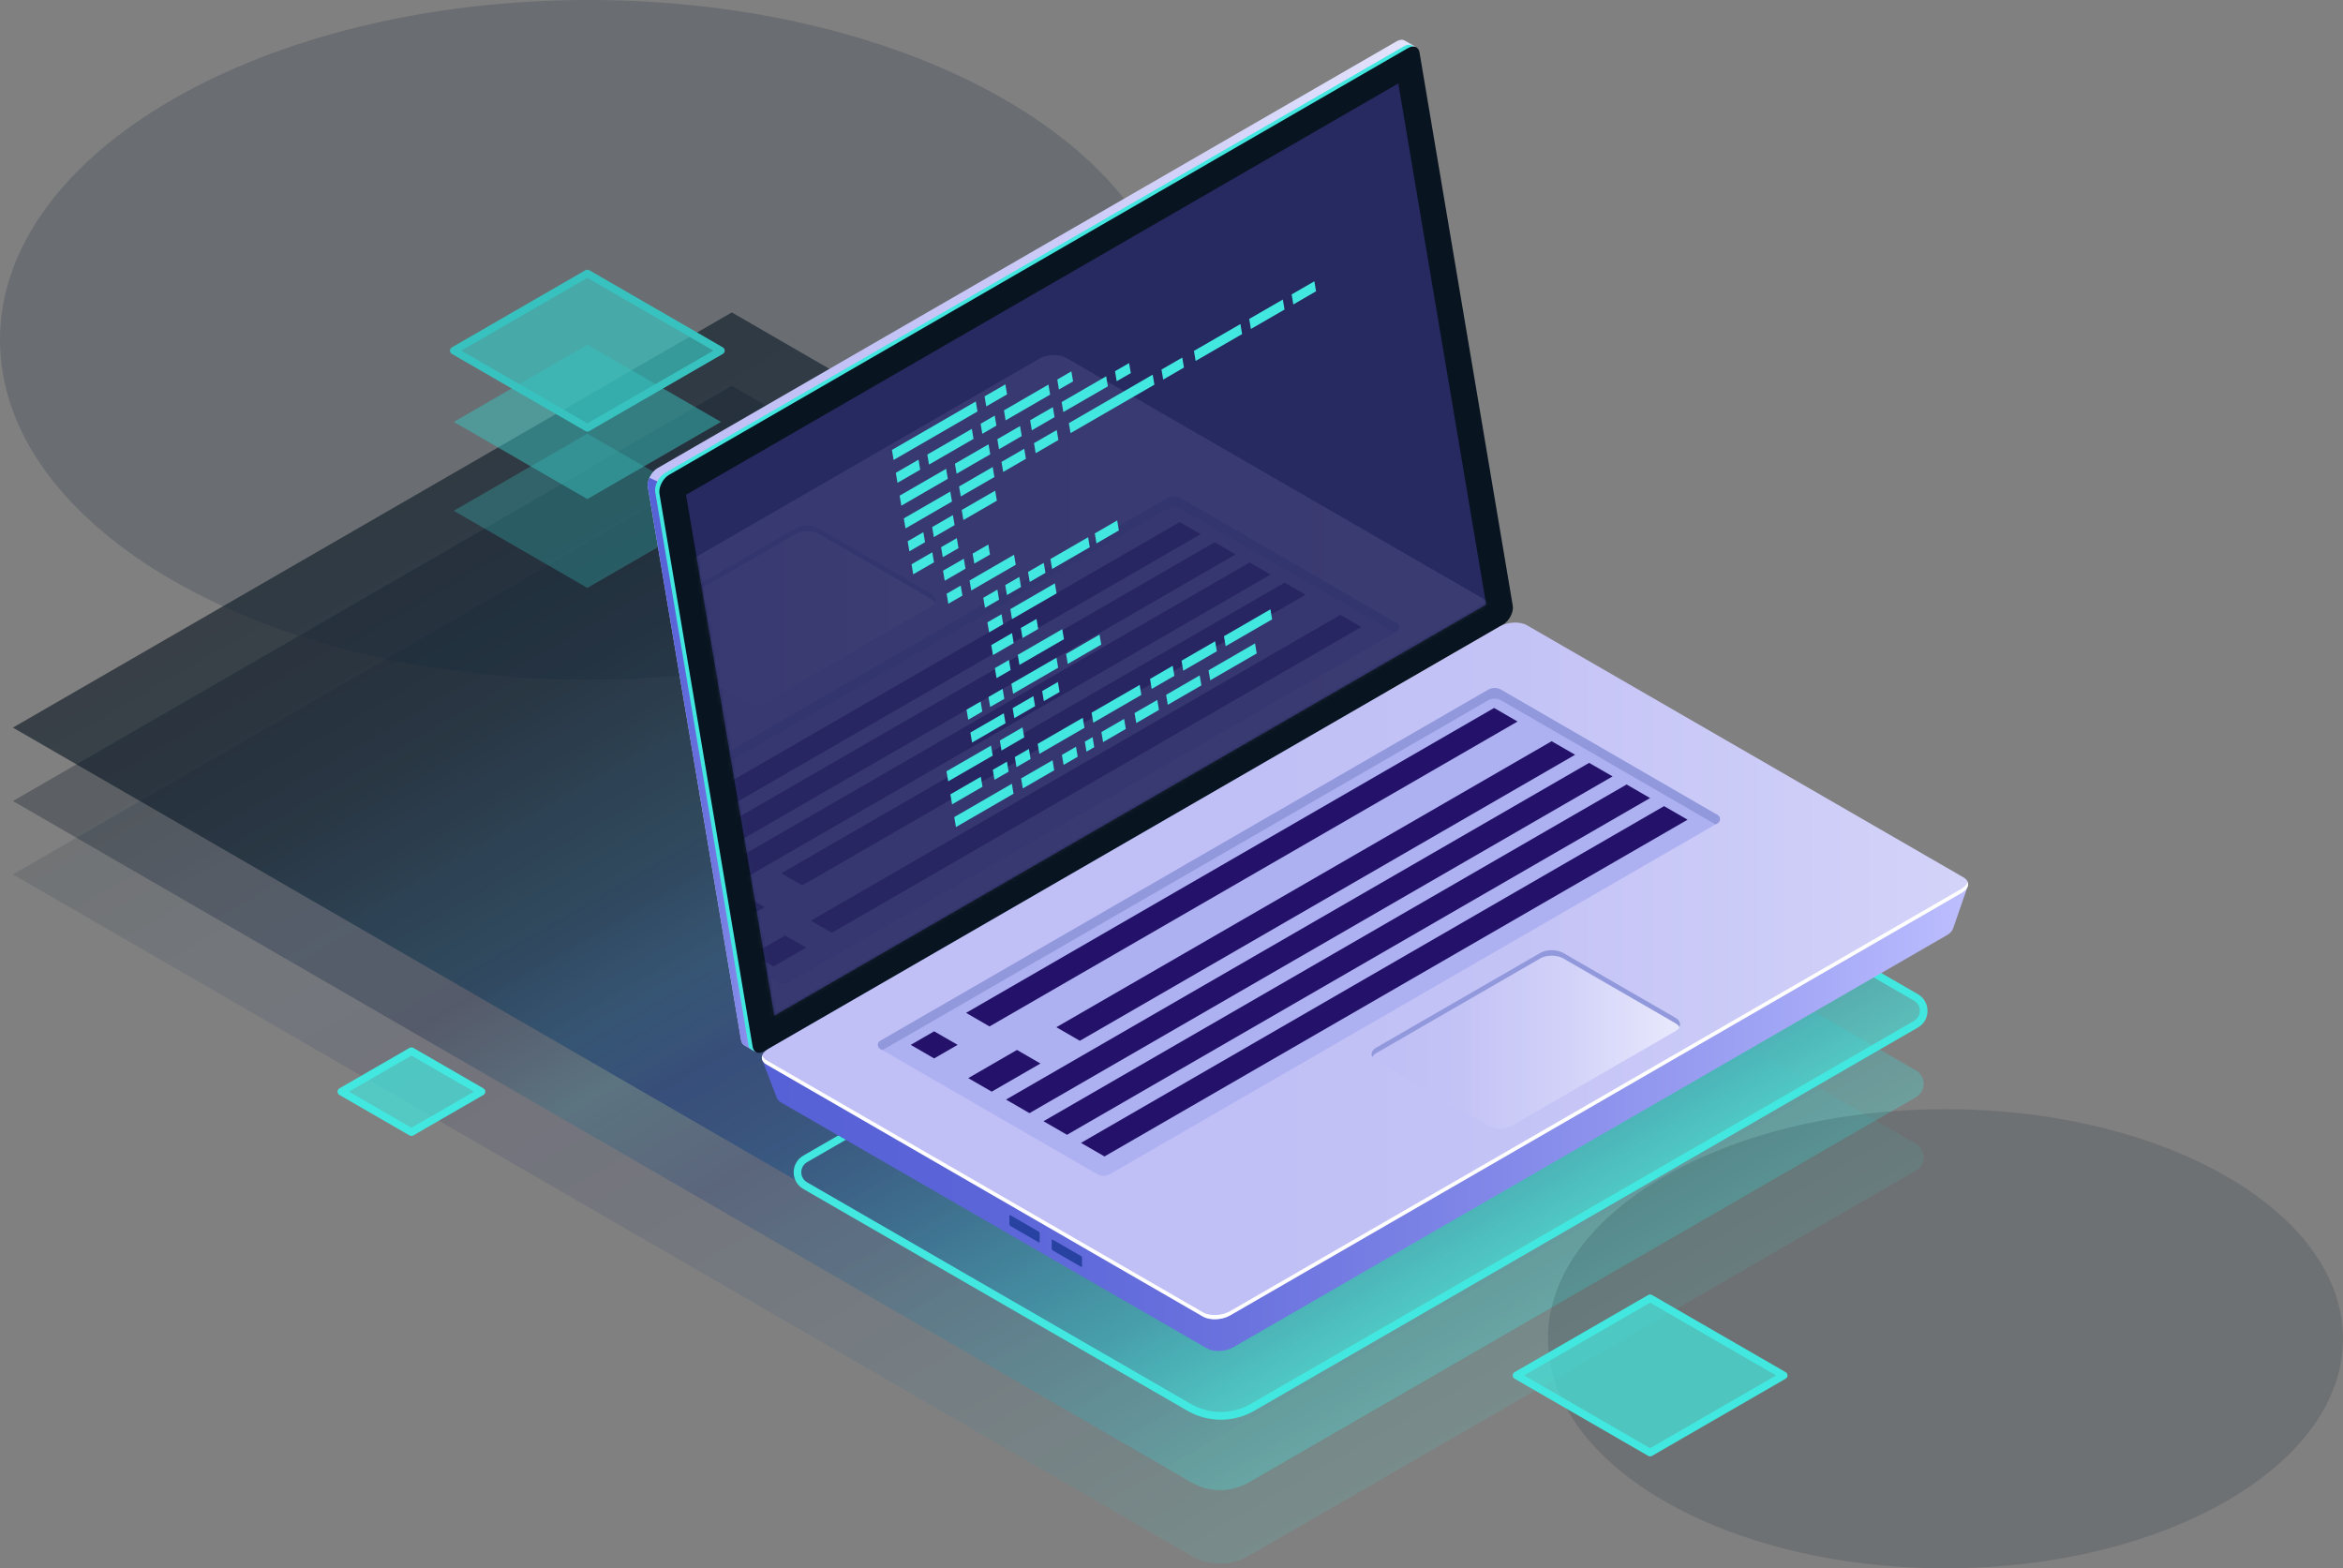 <svg width="623" height="417" viewBox="0 0 623 417" fill="none" xmlns="http://www.w3.org/2000/svg">
<rect x="0" y="0" width="623" height="417" fill="#808080" stroke="none"/>
<g opacity="0.2">
<path style="mix-blend-mode:lighten" opacity="0.6" d="M3.431 232.498L194.593 122.108L509.463 304.135C512.197 305.708 512.197 309.66 509.463 311.232L332.027 413.691C327.324 416.398 321.541 416.398 316.852 413.691L3.431 232.498Z" fill="url(#paint0_linear_1_1235)"/>
</g>
<g opacity="0.5">
<path style="mix-blend-mode:lighten" opacity="0.6" d="M3.431 212.985L194.593 102.595L509.463 284.623C512.197 286.195 512.197 290.147 509.463 291.72L332.027 394.178C327.324 396.886 321.541 396.886 316.852 394.178L3.431 212.985Z" fill="url(#paint1_linear_1_1235)"/>
</g>
<path style="mix-blend-mode:lighten" opacity="0.6" d="M3.431 193.459L194.593 83.069L509.463 265.096C512.197 266.669 512.197 270.621 509.463 272.193L332.027 374.652C327.324 377.359 321.541 377.359 316.852 374.652L3.431 193.459Z" fill="url(#paint2_linear_1_1235)"/>
<path opacity="0.3" d="M156.177 156.32L120.66 135.809L156.177 115.299L191.708 135.809L156.177 156.32Z" fill="#42E8E0"/>
<path opacity="0.5" d="M156.177 132.692L120.66 112.181L156.177 91.656L191.708 112.181L156.177 132.692Z" fill="#42E8E0"/>
<path opacity="0.7" d="M156.177 113.753L120.66 93.229L156.177 72.718L191.708 93.229L156.177 113.753Z" fill="#42E8E0"/>
<path d="M156.177 114.752C156 114.752 155.835 114.711 155.671 114.615L120.154 94.104C119.84 93.926 119.648 93.584 119.648 93.229C119.648 92.873 119.84 92.531 120.154 92.354L155.671 71.843C155.986 71.665 156.369 71.665 156.683 71.843L192.2 92.354C192.515 92.531 192.706 92.873 192.706 93.229C192.706 93.584 192.515 93.926 192.2 94.104L156.683 114.615C156.533 114.711 156.355 114.752 156.177 114.752ZM122.67 93.229L156.177 112.577L189.685 93.229L156.177 73.88L122.67 93.229Z" fill="#42E8E0"/>
<path style="mix-blend-mode:lighten" opacity="0.3" d="M156.492 180.742C242.92 180.742 312.983 140.281 312.983 90.371C312.983 40.461 242.92 0 156.492 0C70.064 0 0 40.461 0 90.371C0 140.281 70.064 180.742 156.492 180.742Z" fill="url(#paint3_radial_1_1235)" fill-opacity="0.66"/>
<g style="mix-blend-mode:screen" opacity="0.3">
<path d="M517.296 417C575.675 417 623 389.671 623 355.96C623 322.248 575.675 294.919 517.296 294.919C458.917 294.919 411.592 322.248 411.592 355.96C411.592 389.671 458.917 417 517.296 417Z" fill="#0A1928" fill-opacity="0.49"/>
</g>
<g style="mix-blend-mode:lighten">
<path d="M324.617 377.482C321.5 377.482 318.438 376.662 315.759 375.117L213.595 316.127C211.996 315.198 211.039 313.543 211.039 311.697C211.039 309.851 211.996 308.197 213.595 307.267L398.441 200.528C398.755 200.35 399.138 200.35 399.452 200.528L509.968 264.344C511.568 265.274 512.525 266.929 512.525 268.775C512.525 270.621 511.568 272.275 509.968 273.205L333.49 375.117C330.81 376.662 327.734 377.482 324.631 377.482H324.617ZM398.946 202.552L214.607 309.003C213.636 309.564 213.062 310.562 213.062 311.683C213.062 312.805 213.636 313.803 214.607 314.364L316.756 373.353C321.514 376.101 327.707 376.101 332.464 373.353L508.943 271.441C509.914 270.88 510.488 269.882 510.488 268.761C510.488 267.64 509.914 266.642 508.943 266.081L398.933 202.552H398.946Z" fill="#42E8E0"/>
</g>
<path d="M399.165 159.274L374.585 13.373L376.567 12.539L373.6 10.83C373.026 10.46 372.206 10.488 371.317 11.007L174.811 124.487C173.198 125.417 171.981 127.81 172.254 129.478L197.04 276.541C197.176 277.307 197.546 277.813 198.079 278.032L200.991 279.714L201.496 276.993L201.332 277.047L396.636 164.265C398.249 163.335 399.466 160.942 399.192 159.274H399.165Z" fill="url(#paint4_linear_1_1235)"/>
<path d="M175.904 128.48L172.678 127.044C172.309 127.865 172.131 128.74 172.268 129.478L197.053 276.541C197.19 277.307 197.559 277.813 198.092 278.032L201.004 279.714L201.51 276.993L201.346 277.047L211.23 271.345L175.945 128.48H175.904Z" fill="url(#paint5_linear_1_1235)"/>
<path d="M399.165 159.274L374.585 13.373L376.089 12.744C375.583 11.814 374.503 11.609 373.286 12.32L176.779 125.786C175.166 126.716 173.949 129.109 174.223 130.777L199.008 277.84C199.077 278.223 199.2 278.538 199.377 278.798L200.526 279.468C200.676 279.481 200.854 279.468 201.018 279.44L201.469 277.006L201.305 277.061L396.609 164.279C398.222 163.349 399.439 160.956 399.165 159.288V159.274Z" fill="#42E8E0"/>
<path d="M399.698 166.042L203.205 279.509C201.688 280.384 200.389 279.878 200.129 278.305L175.344 131.242C175.057 129.574 176.287 127.181 177.9 126.251L374.38 12.785C375.897 11.91 377.196 12.416 377.456 13.988L402.241 161.051C402.528 162.72 401.298 165.113 399.685 166.042H399.698Z" fill="#081420"/>
<g opacity="0.51">
<path d="M371.81 22.179L182.412 131.557L205.899 270.046L395.173 160.751L371.81 22.179Z" fill="#453C9E"/>
</g>
<path d="M523.216 235.67L512.498 241.276L404.975 179.183C403.171 178.144 400.04 178.281 397.962 179.47L212.502 286.564C210.724 285.566 202.631 281.683 202.631 281.683L206.555 291.911H206.568C206.732 292.348 207.074 292.772 207.662 293.114L320.912 358.517C322.717 359.556 325.848 359.419 327.926 358.229L517.706 248.633C518.554 248.141 519.087 247.539 519.292 246.937H519.306L523.202 235.67H523.216Z" fill="url(#paint6_linear_1_1235)"/>
<path d="M521.561 237.434L327.064 349.752C324.932 350.982 321.719 351.119 319.873 350.052L203.807 283.023C201.961 281.956 202.194 280.097 204.326 278.866L398.823 166.548C400.956 165.318 404.169 165.181 406.014 166.248L522.081 233.277C523.926 234.344 523.694 236.203 521.561 237.434Z" fill="url(#paint7_linear_1_1235)"/>
<path d="M521.561 236.313L327.064 348.63C324.932 349.861 321.719 349.998 319.873 348.931L203.807 281.902C203.205 281.56 202.85 281.122 202.686 280.644C202.399 281.519 202.741 282.408 203.807 283.023L319.873 350.052C321.719 351.119 324.932 350.982 327.064 349.752L521.561 237.434C522.997 236.614 523.544 235.492 523.202 234.535C522.997 235.164 522.45 235.793 521.561 236.313Z" fill="white"/>
<path d="M268.389 325.453V323.32C268.389 323.115 268.512 323.019 268.662 323.115L276.181 327.463C276.331 327.545 276.454 327.791 276.454 327.983V330.116C276.454 330.321 276.331 330.417 276.181 330.321L268.662 325.973C268.512 325.891 268.389 325.644 268.389 325.453Z" fill="#2842A2"/>
<path d="M279.64 331.948V329.815C279.64 329.61 279.763 329.514 279.913 329.61L287.432 333.958C287.583 334.04 287.706 334.286 287.706 334.478V336.611C287.706 336.816 287.583 336.912 287.432 336.816L279.913 332.468C279.763 332.386 279.64 332.14 279.64 331.948Z" fill="#2842A2"/>
<path d="M234.061 276.746L395.693 183.408C396.773 182.793 398.099 182.793 399.179 183.408L456.734 216.718C457.554 217.197 457.554 218.386 456.734 218.865L295.184 312.162C294.104 312.777 292.778 312.777 291.711 312.162L234.074 278.893C233.24 278.415 233.24 277.225 234.074 276.746H234.061Z" fill="#ADB1F2"/>
<path d="M234.061 278.893L234.635 279.221L395.679 186.225C396.759 185.61 398.085 185.61 399.165 186.225L456.146 219.193L456.72 218.865C457.54 218.386 457.554 217.197 456.72 216.718L399.165 183.408C398.085 182.779 396.759 182.779 395.679 183.408L234.047 276.746C233.213 277.225 233.213 278.415 234.047 278.893H234.061Z" fill="#9198DB"/>
<path d="M403.513 191.845L263.112 272.918L256.878 269.308L397.279 188.235L403.513 191.845Z" fill="#24126A"/>
<path d="M418.824 200.679L287.131 276.733L280.884 273.123L412.576 197.082L418.824 200.679Z" fill="#24126A"/>
<path d="M428.79 206.435L273.734 295.972L267.5 292.362L422.543 202.839L428.79 206.435Z" fill="#24126A"/>
<path d="M438.756 212.192L283.714 301.729L277.466 298.119L432.509 208.582L438.756 212.192Z" fill="#24126A"/>
<path d="M448.722 217.949L293.68 307.486L287.432 303.876L442.475 214.339L448.722 217.949Z" fill="#24126A"/>
<path d="M254.636 277.813L248.388 281.423L242.154 277.813L248.388 274.217L254.636 277.813Z" fill="#24126A"/>
<path d="M276.66 282.777L263.699 290.256L257.452 286.66L270.412 279.167L276.66 282.777Z" fill="#24126A"/>
<path d="M401.913 299.336L445.496 274.162C447.205 273.178 447.205 271.578 445.496 270.607L415.693 253.391C413.984 252.407 411.223 252.407 409.528 253.391L365.945 278.565C364.236 279.55 364.236 281.15 365.945 282.12L395.747 299.336C397.456 300.32 400.218 300.32 401.913 299.336Z" fill="url(#paint8_linear_1_1235)"/>
<path d="M365.945 280.015L409.528 254.841C411.237 253.856 413.998 253.856 415.693 254.841L445.496 272.056C446.016 272.357 446.371 272.726 446.562 273.109C447.014 272.248 446.672 271.277 445.496 270.593L415.693 253.378C413.985 252.393 411.223 252.393 409.528 253.378L365.945 278.551C364.769 279.235 364.427 280.206 364.878 281.067C365.083 280.685 365.425 280.315 365.945 280.015Z" fill="#9198DB"/>
<g opacity="0.11">
<mask id="mask0_1_1235" style="mask-type:luminance" maskUnits="userSpaceOnUse" x="182" y="22" width="214" height="249">
<path d="M371.81 22.179L182.412 131.557L205.899 270.046L395.173 160.751L371.81 22.179Z" fill="white"/>
</mask>
<g mask="url(#mask0_1_1235)">
<path d="M399.001 166.316L204.504 278.634C202.371 279.864 199.159 280.001 197.313 278.934L81.247 211.905C79.401 210.838 79.633 208.979 81.766 207.748L276.263 95.43C278.396 94.2 281.608 94.063 283.454 95.129L399.521 162.159C401.366 163.226 401.134 165.085 399.001 166.316Z" fill="url(#paint9_linear_1_1235)"/>
<path d="M203.93 186.458L247.513 161.284C249.222 160.299 249.222 158.7 247.513 157.729L217.71 140.513C216.001 139.529 213.24 139.529 211.545 140.513L167.962 165.687C166.253 166.672 166.253 168.271 167.962 169.242L197.764 186.458C199.473 187.442 202.235 187.442 203.93 186.458Z" fill="url(#paint10_linear_1_1235)"/>
<path d="M167.962 167.136L211.545 141.976C213.254 140.992 216.015 140.992 217.71 141.976L247.513 159.192C248.032 159.493 248.388 159.862 248.579 160.245C249.03 159.383 248.689 158.412 247.513 157.729L217.71 140.513C216.001 139.529 213.24 139.529 211.545 140.513L167.962 165.687C166.786 166.371 166.444 167.342 166.895 168.203C167.1 167.82 167.442 167.451 167.962 167.15V167.136Z" fill="#9198DB"/>
<path d="M148.809 225.784L310.44 132.446C311.52 131.817 312.847 131.83 313.927 132.446L371.481 165.755C372.302 166.234 372.302 167.424 371.481 167.902L209.931 261.199C208.851 261.815 207.525 261.815 206.459 261.199L148.822 227.931C147.988 227.452 147.988 226.262 148.822 225.784H148.809Z" fill="#ADB1F2"/>
<path d="M148.809 227.931L149.383 228.259L310.427 135.262C311.507 134.647 312.833 134.647 313.913 135.262L370.894 168.23L371.468 167.902C372.288 167.424 372.302 166.234 371.468 165.755L313.913 132.446C312.833 131.817 311.507 131.817 310.427 132.446L148.795 225.784C147.961 226.262 147.961 227.452 148.795 227.931H148.809Z" fill="#9198DB"/>
<path d="M356.402 163.485L215.605 244.791L221.183 248.018L361.98 166.699L356.402 163.485Z" fill="#24126A"/>
<path d="M341.569 154.912L207.73 232.197L213.308 235.424L347.147 158.139L341.569 154.912Z" fill="#24126A"/>
<path d="M197.737 237.967L185.242 245.187L190.819 248.414L203.315 241.194L197.737 237.967Z" fill="#24126A"/>
<path d="M208.783 248.729L200.075 253.761L205.652 256.974L214.361 251.956L208.783 248.729Z" fill="#24126A"/>
<path d="M332.273 149.552L175.945 239.827L181.523 243.04L337.851 152.765L332.273 149.552Z" fill="#24126A"/>
<path d="M322.977 144.178L166.649 234.453L172.227 237.68L328.555 147.405L322.977 144.178Z" fill="#24126A"/>
<path d="M313.681 138.818L157.353 229.093L162.931 232.306L319.258 142.031L313.681 138.818Z" fill="#24126A"/>
</g>
</g>
<path d="M253.733 217.251L269.058 208.391L269.496 211.043L254.184 219.904L253.733 217.251Z" fill="#42E8E0"/>
<path d="M271.519 206.968L279.872 202.142L280.31 204.808L271.97 209.635L271.519 206.968Z" fill="#42E8E0"/>
<path d="M292.86 194.648L298.902 191.148L299.353 193.814L293.311 197.315L292.86 194.648Z" fill="#42E8E0"/>
<path d="M288.458 197.192L290.522 196.002L290.959 198.668L288.895 199.858L288.458 197.192Z" fill="#42E8E0"/>
<path d="M282.36 200.72L286.106 198.545L286.557 201.212L282.811 203.372L282.36 200.72Z" fill="#42E8E0"/>
<path d="M265.859 196.891L271.888 193.404L272.339 196.057L266.297 199.557L265.859 196.891Z" fill="#42E8E0"/>
<path d="M251.669 205.082L263.508 198.245L263.959 200.911L252.12 207.748L251.669 205.082Z" fill="#42E8E0"/>
<path d="M268.648 161.954L280.487 155.103L280.939 157.77L269.099 164.607L268.648 161.954Z" fill="#42E8E0"/>
<path d="M262.551 165.468L266.311 163.308L266.748 165.96L263.002 168.135L262.551 165.468Z" fill="#42E8E0"/>
<path d="M270.617 174.124L282.456 167.287L282.907 169.953L271.068 176.79L270.617 174.124Z" fill="#42E8E0"/>
<path d="M264.533 177.652L268.279 175.478L268.73 178.144L264.985 180.304L264.533 177.652Z" fill="#42E8E0"/>
<path d="M259.913 109.405L237.615 122.3L237.164 119.633L259.461 106.739L259.913 109.405Z" fill="#42E8E0"/>
<path d="M267.773 104.865L262.25 108.051L261.799 105.385L267.322 102.199L267.773 104.865Z" fill="#42E8E0"/>
<path d="M306.954 102.281L284.657 115.162L284.206 112.509L306.503 99.615L306.954 102.281Z" fill="#42E8E0"/>
<path d="M314.815 97.728L309.292 100.927L308.841 98.261L314.364 95.075L314.815 97.728Z" fill="#42E8E0"/>
<path d="M244.683 124.884L238.641 128.371L238.189 125.718L244.232 122.218L244.683 124.884Z" fill="#42E8E0"/>
<path d="M281.431 116.994L275.388 120.495L274.937 117.828L280.98 114.341L281.431 116.994Z" fill="#42E8E0"/>
<path d="M258.86 116.693L247.021 123.53L246.57 120.864L258.409 114.027L258.86 116.693Z" fill="#42E8E0"/>
<path d="M264.944 113.165L261.198 115.34L260.747 112.673L264.492 110.499L264.944 113.165Z" fill="#42E8E0"/>
<path d="M279.23 104.92L267.391 111.771L266.953 109.104L278.779 102.254L279.23 104.92Z" fill="#42E8E0"/>
<path d="M285.327 101.406L281.567 103.566L281.13 100.914L284.876 98.739L285.327 101.406Z" fill="#42E8E0"/>
<path d="M280.405 110.909L274.363 114.41L273.912 111.743L279.954 108.256L280.405 110.909Z" fill="#42E8E0"/>
<path d="M294.582 102.719L282.743 109.556L282.292 106.903L294.131 100.052L294.582 102.719Z" fill="#42E8E0"/>
<path d="M300.679 99.204L296.92 101.365L296.482 98.698L300.228 96.538L300.679 99.204Z" fill="#42E8E0"/>
<path d="M252.024 127.304L239.666 134.456L239.215 131.789L251.573 124.651L252.024 127.304Z" fill="#42E8E0"/>
<path d="M263.303 120.795L254.362 125.951L253.911 123.298L262.852 118.129L263.303 120.795Z" fill="#42E8E0"/>
<path d="M271.683 115.941L265.641 119.442L265.19 116.775L271.232 113.288L271.683 115.941Z" fill="#42E8E0"/>
<path d="M330.277 88.826L317.919 95.964L317.467 93.297L329.826 86.159L330.277 88.826Z" fill="#42E8E0"/>
<path d="M341.556 82.303L332.615 87.472L332.164 84.806L341.105 79.637L341.556 82.303Z" fill="#42E8E0"/>
<path d="M349.936 77.449L343.893 80.95L343.442 78.283L349.485 74.796L349.936 77.449Z" fill="#42E8E0"/>
<path d="M325.451 169.16L337.81 162.009L338.261 164.675L325.902 171.813L325.451 169.16Z" fill="#42E8E0"/>
<path d="M314.173 175.669L323.113 170.5L323.551 173.167L314.624 178.335L314.173 175.669Z" fill="#42E8E0"/>
<path d="M305.792 180.523L311.821 177.023L312.272 179.689L306.23 183.176L305.792 180.523Z" fill="#42E8E0"/>
<path d="M321.35 178.226L333.708 171.074L334.16 173.741L321.801 180.879L321.35 178.226Z" fill="#42E8E0"/>
<path d="M310.071 184.748L318.999 179.58L319.45 182.232L310.509 187.401L310.071 184.748Z" fill="#42E8E0"/>
<path d="M301.677 189.589L307.72 186.102L308.171 188.755L302.129 192.255L301.677 189.589Z" fill="#42E8E0"/>
<path d="M271.437 166.972L275.607 164.566L276.058 167.232L271.888 169.639L271.437 166.972Z" fill="#42E8E0"/>
<path d="M263.576 171.526L269.099 168.326L269.537 170.992L264.028 174.178L263.576 171.526Z" fill="#42E8E0"/>
<path d="M253.132 133.348L240.773 140.5L240.322 137.833L252.681 130.695L253.132 133.348Z" fill="#42E8E0"/>
<path d="M264.41 126.839L255.47 131.994L255.018 129.342L263.959 124.173L264.41 126.839Z" fill="#42E8E0"/>
<path d="M272.791 121.985L266.748 125.486L266.297 122.819L272.34 119.319L272.791 121.985Z" fill="#42E8E0"/>
<path d="M245.968 144.164L241.798 146.584L241.347 143.918L245.517 141.498L245.968 144.164Z" fill="#42E8E0"/>
<path d="M253.829 139.624L248.306 142.81L247.868 140.144L253.378 136.958L253.829 139.624Z" fill="#42E8E0"/>
<path d="M265.067 133.129L256.167 138.271L255.716 135.604L264.615 130.463L265.067 133.129Z" fill="#42E8E0"/>
<path d="M277.111 183.737L281.294 181.33L281.745 183.996L277.562 186.403L277.111 183.737Z" fill="#42E8E0"/>
<path d="M269.264 188.29L274.773 185.09L275.224 187.757L269.701 190.943L269.264 188.29Z" fill="#42E8E0"/>
<path d="M258.026 194.771L266.912 189.644L267.363 192.296L258.477 197.438L258.026 194.771Z" fill="#42E8E0"/>
<path d="M283.468 173.878L292.367 168.736L292.819 171.389L283.919 176.53L283.468 173.878Z" fill="#42E8E0"/>
<path d="M268.935 181.795L280.911 174.876L281.362 177.529L269.387 184.461L268.935 181.795Z" fill="#42E8E0"/>
<path d="M262.838 185.323L266.598 183.149L267.049 185.815L263.289 187.975L262.838 185.323Z" fill="#42E8E0"/>
<path d="M257.001 188.7L260.747 186.526L261.198 189.192L257.452 191.367L257.001 188.7Z" fill="#42E8E0"/>
<path d="M257.807 154.351L269.633 147.501L270.084 150.167L258.258 157.004L257.807 154.351Z" fill="#42E8E0"/>
<path d="M251.71 157.865L255.456 155.705L255.907 158.358L252.161 160.532L251.71 157.865Z" fill="#42E8E0"/>
<path d="M258.614 147.2L262.797 144.78L263.235 147.446L259.065 149.853L258.614 147.2Z" fill="#42E8E0"/>
<path d="M273.351 152.068L277.534 149.661L277.986 152.314L273.802 154.734L273.351 152.068Z" fill="#42E8E0"/>
<path d="M279.312 148.636L289.333 142.838L289.77 145.504L279.763 151.288L279.312 148.636Z" fill="#42E8E0"/>
<path d="M291.11 141.826L297.057 138.38L297.508 141.033L291.547 144.479L291.11 141.826Z" fill="#42E8E0"/>
<path d="M250.753 151.74L256.276 148.554L256.727 151.206L251.204 154.406L250.753 151.74Z" fill="#42E8E0"/>
<path d="M250.234 145.491L254.417 143.084L254.868 145.737L250.685 148.157L250.234 145.491Z" fill="#42E8E0"/>
<path d="M242.386 150.03L247.896 146.844L248.347 149.511L242.824 152.697L242.386 150.03Z" fill="#42E8E0"/>
<path d="M267.295 155.568L271.041 153.394L271.492 156.06L267.746 158.221L267.295 155.568Z" fill="#42E8E0"/>
<path d="M261.457 158.946L265.203 156.772L265.654 159.438L261.909 161.612L261.457 158.946Z" fill="#42E8E0"/>
<path d="M290.248 189.493L303.045 182.109L303.482 184.762L290.7 192.16L290.248 189.493Z" fill="#42E8E0"/>
<path d="M275.921 197.78L287.911 190.847L288.362 193.513L276.372 200.446L275.921 197.78Z" fill="#42E8E0"/>
<path d="M269.838 201.294L273.584 199.133L274.035 201.8L270.289 203.96L269.838 201.294Z" fill="#42E8E0"/>
<path d="M263.987 204.685L267.746 202.511L268.197 205.177L264.438 207.338L263.987 204.685Z" fill="#42E8E0"/>
<path d="M260.801 206.531L252.708 211.208L253.159 213.86L261.252 209.184L260.801 206.531Z" fill="#42E8E0"/>
<path opacity="0.7" d="M438.756 386.22L403.225 365.709L438.756 345.198L474.273 365.709L438.756 386.22Z" fill="#42E8E0"/>
<path d="M438.756 387.232C438.579 387.232 438.414 387.191 438.25 387.095L402.733 366.584C402.419 366.406 402.227 366.065 402.227 365.709C402.227 365.354 402.419 365.012 402.733 364.834L438.25 344.323C438.565 344.145 438.948 344.145 439.262 344.323L474.793 364.834C475.107 365.012 475.299 365.354 475.299 365.709C475.299 366.065 475.107 366.406 474.793 366.584L439.276 387.095C439.125 387.191 438.948 387.232 438.77 387.232H438.756ZM405.249 365.709L438.756 385.058L472.264 365.709L438.756 346.36L405.249 365.709Z" fill="#42E8E0"/>
<path opacity="0.7" d="M109.395 301.018L90.762 290.256L109.395 279.495L128.042 290.256L109.395 301.018Z" fill="#42E8E0"/>
<path d="M109.395 302.03C109.217 302.03 109.053 301.989 108.889 301.893L90.256 291.132C89.941 290.954 89.75 290.612 89.75 290.256C89.75 289.901 89.941 289.559 90.256 289.381L108.889 278.62C109.204 278.442 109.587 278.442 109.901 278.62L128.534 289.381C128.849 289.559 129.04 289.901 129.04 290.256C129.04 290.612 128.849 290.954 128.534 291.132L109.901 301.893C109.751 301.989 109.573 302.03 109.395 302.03ZM92.771 290.256L109.395 299.855L126.019 290.256L109.395 280.657L92.771 290.256Z" fill="#42E8E0"/>
<defs>
<linearGradient id="paint0_linear_1_1235" x1="1430.23" y1="-220.307" x2="1269.59" y2="-498.48" gradientUnits="userSpaceOnUse">
<stop stop-color="#42E8E0"/>
<stop offset="0.02" stop-color="#40DDD9"/>
<stop offset="0.11" stop-color="#36ADBC"/>
<stop offset="0.22" stop-color="#2E82A2"/>
<stop offset="0.32" stop-color="#275E8C"/>
<stop offset="0.43" stop-color="#21407A"/>
<stop offset="0.55" stop-color="#1D296C"/>
<stop offset="0.67" stop-color="#1A1962"/>
<stop offset="0.81" stop-color="#1C3965"/>
<stop offset="1" stop-color="#071B2B"/>
</linearGradient>
<linearGradient id="paint1_linear_1_1235" x1="1438.69" y1="-244.707" x2="1278.05" y2="-522.88" gradientUnits="userSpaceOnUse">
<stop stop-color="#42E8E0"/>
<stop offset="0.02" stop-color="#40DDD9"/>
<stop offset="0.11" stop-color="#36ADBC"/>
<stop offset="0.22" stop-color="#2E82A2"/>
<stop offset="0.32" stop-color="#275E8C"/>
<stop offset="0.43" stop-color="#21407A"/>
<stop offset="0.55" stop-color="#267188"/>
<stop offset="0.67" stop-color="#101E3E"/>
<stop offset="0.81" stop-color="#112442"/>
<stop offset="1" stop-color="#081420"/>
</linearGradient>
<linearGradient id="paint2_linear_1_1235" x1="1447.13" y1="-269.1" x2="1286.5" y2="-547.273" gradientUnits="userSpaceOnUse">
<stop stop-color="#42E8E0"/>
<stop offset="0.02" stop-color="#40DDD9"/>
<stop offset="0.11" stop-color="#36ADBC"/>
<stop offset="0.22" stop-color="#2E82A2"/>
<stop offset="0.32" stop-color="#275E8C"/>
<stop offset="0.43" stop-color="#21407A"/>
<stop offset="0.475" stop-color="#203775"/>
<stop offset="0.55" stop-color="#1E486F"/>
<stop offset="0.67" stop-color="#15384E"/>
<stop offset="0.81" stop-color="#0C1E2E"/>
<stop offset="1" stop-color="#081420"/>
</linearGradient>
<radialGradient id="paint3_radial_1_1235" cx="0" cy="0" r="1" gradientUnits="userSpaceOnUse" gradientTransform="translate(530.055 -129.303) rotate(149.995) scale(127.776 111.177)">
<stop stop-color="#42E8E0"/>
<stop offset="0.15" stop-color="#33AEB8"/>
<stop offset="0.31" stop-color="#267A95"/>
<stop offset="0.47" stop-color="#1B4F78"/>
<stop offset="0.62" stop-color="#122E61"/>
<stop offset="0.76" stop-color="#0C1651"/>
<stop offset="0.89" stop-color="#090747"/>
<stop offset="1" stop-color="#0E243A"/>
</radialGradient>
<linearGradient id="paint4_linear_1_1235" x1="172.213" y1="145.162" x2="399.206" y2="145.162" gradientUnits="userSpaceOnUse">
<stop stop-color="#C0BFF6"/>
<stop offset="0.29" stop-color="#C4C3F6"/>
<stop offset="0.64" stop-color="#D2D2F9"/>
<stop offset="1" stop-color="#E9E9FD"/>
</linearGradient>
<linearGradient id="paint5_linear_1_1235" x1="172.213" y1="203.386" x2="211.189" y2="203.386" gradientUnits="userSpaceOnUse">
<stop stop-color="#5761D7"/>
<stop offset="0.18" stop-color="#5B65D8"/>
<stop offset="0.39" stop-color="#6A72DE"/>
<stop offset="0.61" stop-color="#8188E8"/>
<stop offset="0.85" stop-color="#A2A6F5"/>
<stop offset="1" stop-color="#BCBEFF"/>
</linearGradient>
<linearGradient id="paint6_linear_1_1235" x1="202.631" y1="268.843" x2="523.216" y2="268.843" gradientUnits="userSpaceOnUse">
<stop stop-color="#5761D7"/>
<stop offset="0.18" stop-color="#5B65D8"/>
<stop offset="0.39" stop-color="#6A72DE"/>
<stop offset="0.61" stop-color="#8188E8"/>
<stop offset="0.85" stop-color="#A2A6F5"/>
<stop offset="1" stop-color="#BCBEFF"/>
</linearGradient>
<linearGradient id="paint7_linear_1_1235" x1="310.345" y1="258.15" x2="631.107" y2="258.15" gradientUnits="userSpaceOnUse">
<stop stop-color="#C0BFF6"/>
<stop offset="0.29" stop-color="#C4C3F6"/>
<stop offset="0.64" stop-color="#D2D2F9"/>
<stop offset="1" stop-color="#E9E9FD"/>
</linearGradient>
<linearGradient id="paint8_linear_1_1235" x1="364.66" y1="276.364" x2="446.767" y2="276.364" gradientUnits="userSpaceOnUse">
<stop stop-color="#C0BFF6"/>
<stop offset="0.29" stop-color="#C4C3F6"/>
<stop offset="0.64" stop-color="#D2D2F9"/>
<stop offset="1" stop-color="#E9E9FD"/>
</linearGradient>
<linearGradient id="paint9_linear_1_1235" x1="187.798" y1="187.032" x2="508.56" y2="187.032" gradientUnits="userSpaceOnUse">
<stop stop-color="#C0BFF6"/>
<stop offset="0.29" stop-color="#C4C3F6"/>
<stop offset="0.64" stop-color="#D2D2F9"/>
<stop offset="1" stop-color="#E9E9FD"/>
</linearGradient>
<linearGradient id="paint10_linear_1_1235" x1="166.677" y1="163.485" x2="248.784" y2="163.485" gradientUnits="userSpaceOnUse">
<stop stop-color="#C0BFF6"/>
<stop offset="0.29" stop-color="#C4C3F6"/>
<stop offset="0.64" stop-color="#D2D2F9"/>
<stop offset="1" stop-color="#E9E9FD"/>
</linearGradient>
</defs>
</svg>
